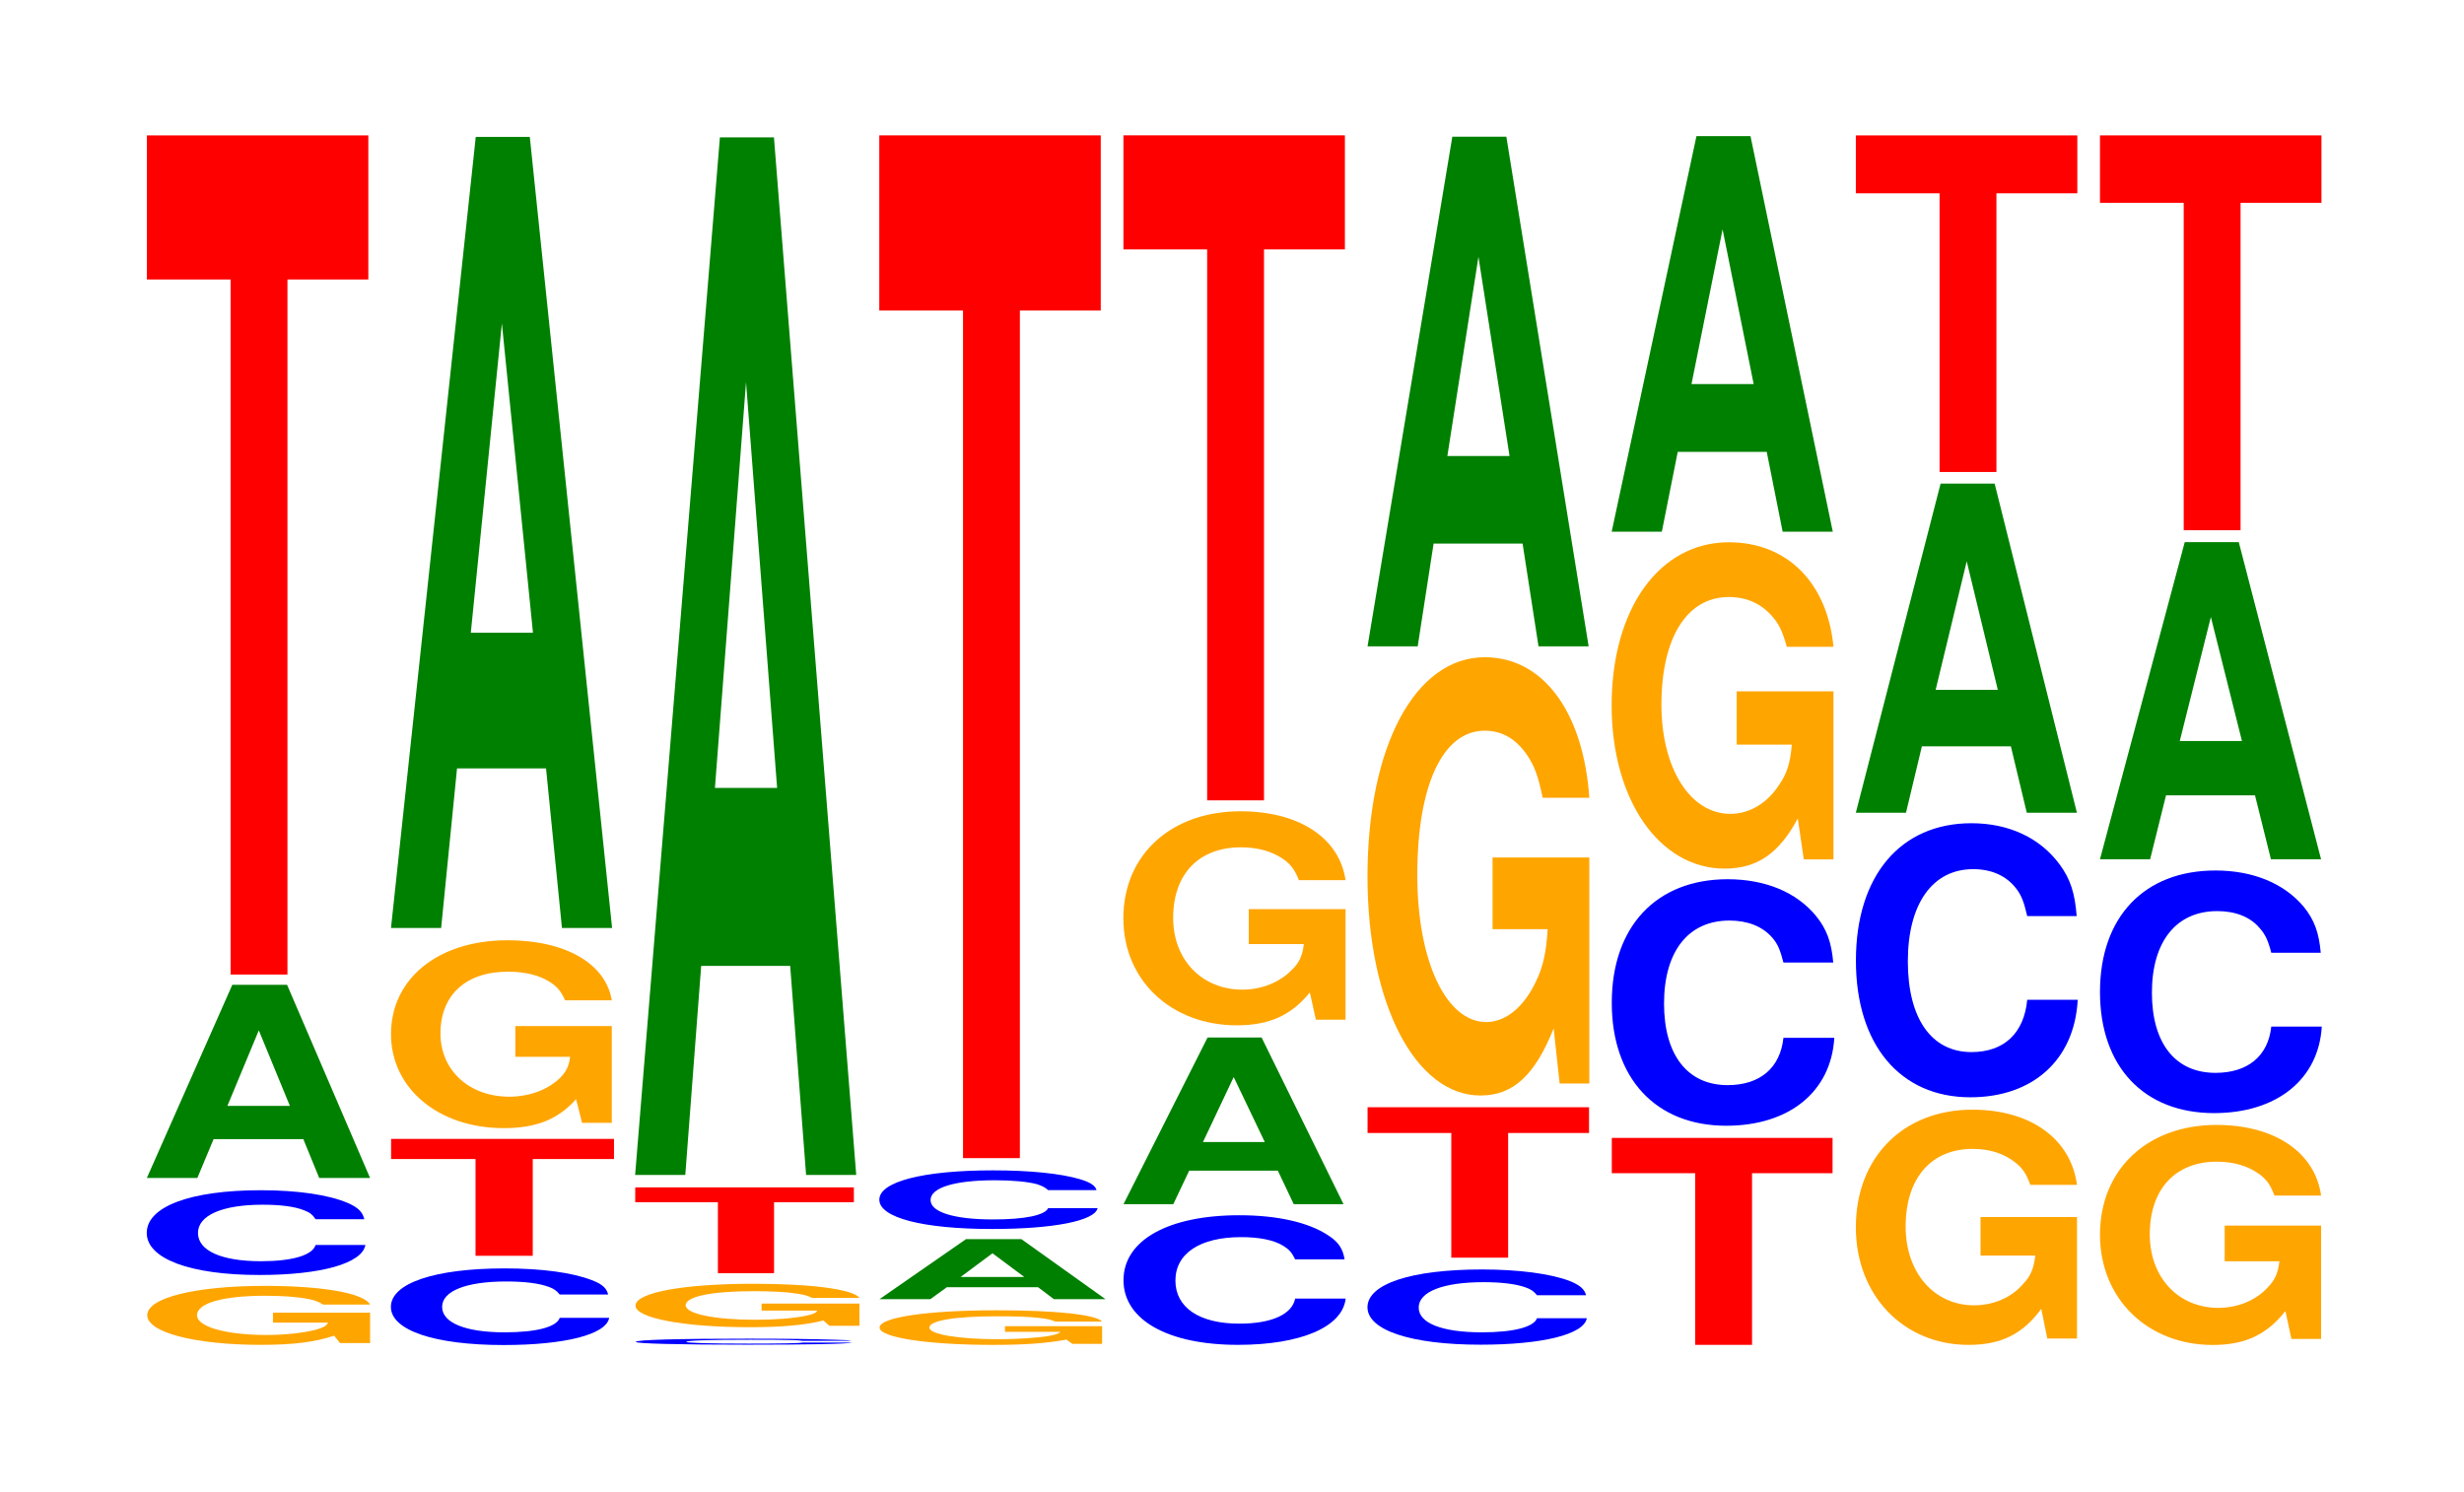 <?xml version="1.0" encoding="UTF-8"?>
<svg xmlns="http://www.w3.org/2000/svg" xmlns:xlink="http://www.w3.org/1999/xlink" width="109pt" height="66pt" viewBox="0 0 109 66" version="1.1">
<defs>
<g>
<symbol overflow="visible" id="glyph0-0">
<path style="stroke:none;" d="M 10.484 -1.344 L 6.188 -1.344 L 6.188 -0.906 L 8.625 -0.906 C 8.562 -0.766 8.422 -0.688 8.094 -0.594 C 7.562 -0.453 6.75 -0.359 5.906 -0.359 C 4.109 -0.359 2.828 -0.719 2.828 -1.234 C 2.828 -1.766 3.969 -2.094 5.844 -2.094 C 6.609 -2.094 7.25 -2.047 7.75 -1.953 C 8.047 -1.891 8.219 -1.828 8.406 -1.703 L 10.484 -1.703 C 10.219 -2.203 8.422 -2.531 5.828 -2.531 C 2.734 -2.531 0.625 -2 0.625 -1.234 C 0.625 -0.469 2.75 0.078 5.656 0.078 C 7.094 0.078 8.062 -0.047 8.891 -0.328 L 9.156 0 L 10.484 0 Z M 10.484 -1.344 "/>
</symbol>
<symbol overflow="visible" id="glyph1-0">
<path style="stroke:none;" d="M 10.281 -2.359 C 10.203 -2.672 10.016 -2.875 9.547 -3.078 C 8.703 -3.438 7.344 -3.641 5.703 -3.641 C 2.594 -3.641 0.656 -2.922 0.656 -1.75 C 0.656 -0.609 2.578 0.109 5.641 0.109 C 8.375 0.109 10.188 -0.406 10.328 -1.219 L 8.125 -1.219 C 7.984 -0.766 7.109 -0.5 5.703 -0.5 C 3.953 -0.5 2.922 -0.969 2.922 -1.75 C 2.922 -2.531 4 -3 5.781 -3 C 6.562 -3 7.203 -2.922 7.625 -2.75 C 7.875 -2.656 7.984 -2.562 8.125 -2.359 Z M 10.281 -2.359 "/>
</symbol>
<symbol overflow="visible" id="glyph2-0">
<path style="stroke:none;" d="M 7.297 -1.719 L 8 0 L 10.25 0 L 6.578 -8.547 L 4.156 -8.547 L 0.375 0 L 2.609 0 L 3.328 -1.719 Z M 6.703 -3.188 L 3.938 -3.188 L 5.328 -6.531 Z M 6.703 -3.188 "/>
</symbol>
<symbol overflow="visible" id="glyph3-0">
<path style="stroke:none;" d="M 6.453 -30.75 L 10.031 -30.75 L 10.031 -37.125 L 0.234 -37.125 L 0.234 -30.75 L 3.938 -30.75 L 3.938 0 L 6.453 0 Z M 6.453 -30.75 "/>
</symbol>
<symbol overflow="visible" id="glyph4-0">
<path style="stroke:none;" d="M 10.266 -2.125 C 10.203 -2.406 10 -2.594 9.531 -2.766 C 8.688 -3.094 7.328 -3.281 5.688 -3.281 C 2.594 -3.281 0.656 -2.625 0.656 -1.578 C 0.656 -0.547 2.578 0.109 5.641 0.109 C 8.359 0.109 10.188 -0.359 10.312 -1.094 L 8.125 -1.094 C 7.984 -0.688 7.094 -0.453 5.688 -0.453 C 3.953 -0.453 2.922 -0.875 2.922 -1.578 C 2.922 -2.281 3.984 -2.703 5.766 -2.703 C 6.547 -2.703 7.203 -2.625 7.625 -2.469 C 7.859 -2.391 7.984 -2.297 8.125 -2.125 Z M 10.266 -2.125 "/>
</symbol>
<symbol overflow="visible" id="glyph5-0">
<path style="stroke:none;" d="M 6.5 -4.281 L 10.094 -4.281 L 10.094 -5.172 L 0.234 -5.172 L 0.234 -4.281 L 3.969 -4.281 L 3.969 0 L 6.5 0 Z M 6.5 -4.281 "/>
</symbol>
<symbol overflow="visible" id="glyph6-0">
<path style="stroke:none;" d="M 10.375 -4.266 L 6.109 -4.266 L 6.109 -2.906 L 8.531 -2.906 C 8.484 -2.469 8.328 -2.188 8.016 -1.906 C 7.484 -1.422 6.688 -1.141 5.844 -1.141 C 4.078 -1.141 2.797 -2.297 2.797 -3.938 C 2.797 -5.641 3.922 -6.672 5.781 -6.672 C 6.531 -6.672 7.188 -6.516 7.656 -6.203 C 7.969 -6 8.125 -5.812 8.312 -5.406 L 10.375 -5.406 C 10.109 -7.031 8.328 -8.062 5.766 -8.062 C 2.703 -8.062 0.609 -6.375 0.609 -3.906 C 0.609 -1.5 2.719 0.25 5.594 0.25 C 7.016 0.25 7.984 -0.125 8.797 -1.031 L 9.062 0.016 L 10.375 0.016 Z M 10.375 -4.266 "/>
</symbol>
<symbol overflow="visible" id="glyph7-0">
<path style="stroke:none;" d="M 7.234 -7.062 L 7.938 0 L 10.156 0 L 6.516 -35 L 4.125 -35 L 0.375 0 L 2.594 0 L 3.297 -7.062 Z M 6.656 -13.062 L 3.906 -13.062 L 5.281 -26.75 Z M 6.656 -13.062 "/>
</symbol>
<symbol overflow="visible" id="glyph8-0">
<path style="stroke:none;" d="M 10.172 -0.172 C 10.094 -0.203 9.891 -0.203 9.438 -0.219 C 8.594 -0.25 7.266 -0.266 5.641 -0.266 C 2.562 -0.266 0.656 -0.219 0.656 -0.125 C 0.656 -0.047 2.547 0 5.578 0 C 8.266 0 10.078 -0.031 10.203 -0.094 L 8.031 -0.094 C 7.906 -0.062 7.016 -0.047 5.641 -0.047 C 3.906 -0.047 2.891 -0.078 2.891 -0.125 C 2.891 -0.188 3.953 -0.219 5.703 -0.219 C 6.484 -0.219 7.125 -0.219 7.547 -0.203 C 7.781 -0.203 7.906 -0.188 8.031 -0.172 Z M 10.172 -0.172 "/>
</symbol>
<symbol overflow="visible" id="glyph9-0">
<path style="stroke:none;" d="M 10.531 -0.984 L 6.203 -0.984 L 6.203 -0.672 L 8.672 -0.672 C 8.609 -0.562 8.453 -0.5 8.125 -0.438 C 7.594 -0.328 6.781 -0.266 5.922 -0.266 C 4.125 -0.266 2.844 -0.531 2.844 -0.906 C 2.844 -1.297 3.984 -1.531 5.859 -1.531 C 6.641 -1.531 7.281 -1.5 7.781 -1.422 C 8.094 -1.375 8.25 -1.328 8.438 -1.234 L 10.531 -1.234 C 10.266 -1.609 8.453 -1.859 5.844 -1.859 C 2.734 -1.859 0.625 -1.469 0.625 -0.891 C 0.625 -0.344 2.75 0.062 5.672 0.062 C 7.125 0.062 8.109 -0.031 8.938 -0.234 L 9.203 0 L 10.531 0 Z M 10.531 -0.984 "/>
</symbol>
<symbol overflow="visible" id="glyph10-0">
<path style="stroke:none;" d="M 6.375 -3.141 L 9.906 -3.141 L 9.906 -3.797 L 0.234 -3.797 L 0.234 -3.141 L 3.891 -3.141 L 3.891 0 L 6.375 0 Z M 6.375 -3.141 "/>
</symbol>
<symbol overflow="visible" id="glyph11-0">
<path style="stroke:none;" d="M 7.234 -9.25 L 7.938 0 L 10.156 0 L 6.516 -45.906 L 4.125 -45.906 L 0.375 0 L 2.594 0 L 3.297 -9.25 Z M 6.656 -17.125 L 3.906 -17.125 L 5.281 -35.078 Z M 6.656 -17.125 "/>
</symbol>
<symbol overflow="visible" id="glyph12-0">
<path style="stroke:none;" d="M 10.469 -0.781 L 6.172 -0.781 L 6.172 -0.531 L 8.625 -0.531 C 8.562 -0.453 8.406 -0.406 8.094 -0.344 C 7.562 -0.266 6.75 -0.203 5.891 -0.203 C 4.109 -0.203 2.828 -0.422 2.828 -0.719 C 2.828 -1.031 3.969 -1.219 5.828 -1.219 C 6.594 -1.219 7.25 -1.203 7.734 -1.141 C 8.047 -1.109 8.203 -1.062 8.406 -0.984 L 10.469 -0.984 C 10.203 -1.297 8.406 -1.484 5.812 -1.484 C 2.719 -1.484 0.625 -1.172 0.625 -0.719 C 0.625 -0.281 2.734 0.047 5.641 0.047 C 7.094 0.047 8.062 -0.031 8.891 -0.188 L 9.156 0 L 10.469 0 Z M 10.469 -0.781 "/>
</symbol>
<symbol overflow="visible" id="glyph13-0">
<path style="stroke:none;" d="M 7.406 -0.531 L 8.109 0 L 10.391 0 L 6.672 -2.656 L 4.219 -2.656 L 0.391 0 L 2.641 0 L 3.375 -0.531 Z M 6.797 -0.984 L 3.984 -0.984 L 5.391 -2.031 Z M 6.797 -0.984 "/>
</symbol>
<symbol overflow="visible" id="glyph14-0">
<path style="stroke:none;" d="M 10.266 -1.641 C 10.203 -1.844 10 -1.984 9.531 -2.125 C 8.688 -2.375 7.328 -2.516 5.688 -2.516 C 2.594 -2.516 0.656 -2.016 0.656 -1.219 C 0.656 -0.422 2.578 0.078 5.641 0.078 C 8.359 0.078 10.188 -0.281 10.312 -0.844 L 8.125 -0.844 C 7.984 -0.531 7.094 -0.344 5.688 -0.344 C 3.953 -0.344 2.922 -0.672 2.922 -1.203 C 2.922 -1.75 3.984 -2.078 5.766 -2.078 C 6.547 -2.078 7.203 -2.016 7.625 -1.906 C 7.859 -1.828 7.984 -1.766 8.125 -1.641 Z M 10.266 -1.641 "/>
</symbol>
<symbol overflow="visible" id="glyph15-0">
<path style="stroke:none;" d="M 6.453 -37.5 L 10.031 -37.5 L 10.031 -45.25 L 0.234 -45.25 L 0.234 -37.5 L 3.938 -37.5 L 3.938 0 L 6.453 0 Z M 6.453 -37.5 "/>
</symbol>
<symbol overflow="visible" id="glyph16-0">
<path style="stroke:none;" d="M 10.453 -3.609 C 10.375 -4.094 10.172 -4.391 9.703 -4.688 C 8.844 -5.25 7.469 -5.562 5.797 -5.562 C 2.641 -5.562 0.672 -4.453 0.672 -2.688 C 0.672 -0.938 2.625 0.172 5.734 0.172 C 8.5 0.172 10.359 -0.609 10.5 -1.875 L 8.266 -1.875 C 8.125 -1.172 7.219 -0.766 5.797 -0.766 C 4.016 -0.766 2.969 -1.484 2.969 -2.672 C 2.969 -3.875 4.062 -4.594 5.875 -4.594 C 6.672 -4.594 7.328 -4.469 7.75 -4.203 C 8 -4.047 8.125 -3.906 8.266 -3.609 Z M 10.453 -3.609 "/>
</symbol>
<symbol overflow="visible" id="glyph17-0">
<path style="stroke:none;" d="M 7.203 -1.484 L 7.906 0 L 10.109 0 L 6.484 -7.375 L 4.094 -7.375 L 0.375 0 L 2.578 0 L 3.281 -1.484 Z M 6.625 -2.75 L 3.891 -2.75 L 5.25 -5.625 Z M 6.625 -2.75 "/>
</symbol>
<symbol overflow="visible" id="glyph18-0">
<path style="stroke:none;" d="M 10.438 -4.859 L 6.156 -4.859 L 6.156 -3.312 L 8.594 -3.312 C 8.531 -2.797 8.391 -2.484 8.062 -2.172 C 7.531 -1.625 6.734 -1.297 5.875 -1.297 C 4.094 -1.297 2.812 -2.609 2.812 -4.469 C 2.812 -6.422 3.953 -7.594 5.812 -7.594 C 6.578 -7.594 7.219 -7.406 7.719 -7.047 C 8.016 -6.828 8.188 -6.609 8.375 -6.141 L 10.438 -6.141 C 10.172 -8 8.391 -9.188 5.797 -9.188 C 2.719 -9.188 0.609 -7.266 0.609 -4.453 C 0.609 -1.703 2.734 0.281 5.625 0.281 C 7.062 0.281 8.031 -0.156 8.859 -1.172 L 9.125 0.031 L 10.438 0.031 Z M 10.438 -4.859 "/>
</symbol>
<symbol overflow="visible" id="glyph19-0">
<path style="stroke:none;" d="M 6.453 -24.375 L 10.031 -24.375 L 10.031 -29.422 L 0.234 -29.422 L 0.234 -24.375 L 3.938 -24.375 L 3.938 0 L 6.453 0 Z M 6.453 -24.375 "/>
</symbol>
<symbol overflow="visible" id="glyph20-0">
<path style="stroke:none;" d="M 10.344 -2.094 C 10.266 -2.375 10.062 -2.547 9.594 -2.734 C 8.75 -3.047 7.375 -3.234 5.734 -3.234 C 2.609 -3.234 0.672 -2.594 0.672 -1.562 C 0.672 -0.547 2.594 0.094 5.672 0.094 C 8.406 0.094 10.25 -0.359 10.375 -1.078 L 8.172 -1.078 C 8.031 -0.688 7.141 -0.453 5.734 -0.453 C 3.969 -0.453 2.938 -0.859 2.938 -1.547 C 2.938 -2.25 4.016 -2.672 5.812 -2.672 C 6.594 -2.672 7.25 -2.594 7.672 -2.438 C 7.906 -2.359 8.031 -2.266 8.172 -2.094 Z M 10.344 -2.094 "/>
</symbol>
<symbol overflow="visible" id="glyph21-0">
<path style="stroke:none;" d="M 6.453 -5.516 L 10.031 -5.516 L 10.031 -6.656 L 0.234 -6.656 L 0.234 -5.516 L 3.938 -5.516 L 3.938 0 L 6.453 0 Z M 6.453 -5.516 "/>
</symbol>
<symbol overflow="visible" id="glyph22-0">
<path style="stroke:none;" d="M 10.422 -9.953 L 6.141 -9.953 L 6.141 -6.781 L 8.578 -6.781 C 8.516 -5.734 8.375 -5.109 8.047 -4.438 C 7.516 -3.328 6.719 -2.672 5.859 -2.672 C 4.094 -2.672 2.812 -5.359 2.812 -9.172 C 2.812 -13.156 3.938 -15.562 5.797 -15.562 C 6.562 -15.562 7.203 -15.188 7.688 -14.453 C 8 -13.984 8.156 -13.562 8.359 -12.594 L 10.422 -12.594 C 10.156 -16.406 8.375 -18.812 5.797 -18.812 C 2.719 -18.812 0.609 -14.875 0.609 -9.109 C 0.609 -3.5 2.719 0.578 5.609 0.578 C 7.047 0.578 8.016 -0.312 8.844 -2.391 L 9.109 0.047 L 10.422 0.047 Z M 10.422 -9.953 "/>
</symbol>
<symbol overflow="visible" id="glyph23-0">
<path style="stroke:none;" d="M 7.234 -4.547 L 7.938 0 L 10.156 0 L 6.516 -22.547 L 4.125 -22.547 L 0.375 0 L 2.594 0 L 3.297 -4.547 Z M 6.656 -8.422 L 3.906 -8.422 L 5.281 -17.234 Z M 6.656 -8.422 "/>
</symbol>
<symbol overflow="visible" id="glyph24-0">
<path style="stroke:none;" d="M 6.438 -7.594 L 10 -7.594 L 10 -9.156 L 0.234 -9.156 L 0.234 -7.594 L 3.922 -7.594 L 3.922 0 L 6.438 0 Z M 6.438 -7.594 "/>
</symbol>
<symbol overflow="visible" id="glyph25-0">
<path style="stroke:none;" d="M 10.469 -6.891 C 10.391 -7.781 10.188 -8.359 9.719 -8.938 C 8.859 -10 7.469 -10.578 5.797 -10.578 C 2.641 -10.578 0.672 -8.484 0.672 -5.109 C 0.672 -1.766 2.625 0.328 5.734 0.328 C 8.516 0.328 10.375 -1.172 10.516 -3.562 L 8.266 -3.562 C 8.125 -2.234 7.234 -1.469 5.797 -1.469 C 4.016 -1.469 2.984 -2.812 2.984 -5.078 C 2.984 -7.391 4.062 -8.75 5.875 -8.75 C 6.672 -8.75 7.328 -8.5 7.766 -8 C 8.016 -7.719 8.125 -7.438 8.266 -6.891 Z M 10.469 -6.891 "/>
</symbol>
<symbol overflow="visible" id="glyph26-0">
<path style="stroke:none;" d="M 10.422 -7.406 L 6.141 -7.406 L 6.141 -5.047 L 8.578 -5.047 C 8.516 -4.266 8.375 -3.797 8.047 -3.312 C 7.516 -2.469 6.719 -1.984 5.859 -1.984 C 4.094 -1.984 2.812 -3.984 2.812 -6.812 C 2.812 -9.781 3.938 -11.578 5.797 -11.578 C 6.562 -11.578 7.203 -11.297 7.688 -10.75 C 8 -10.406 8.156 -10.094 8.359 -9.375 L 10.422 -9.375 C 10.156 -12.203 8.375 -14 5.797 -14 C 2.719 -14 0.609 -11.062 0.609 -6.781 C 0.609 -2.609 2.719 0.438 5.609 0.438 C 7.047 0.438 8.016 -0.234 8.844 -1.781 L 9.109 0.031 L 10.422 0.031 Z M 10.422 -7.406 "/>
</symbol>
<symbol overflow="visible" id="glyph27-0">
<path style="stroke:none;" d="M 7.234 -3.531 L 7.938 0 L 10.156 0 L 6.516 -17.5 L 4.125 -17.5 L 0.375 0 L 2.594 0 L 3.297 -3.531 Z M 6.656 -6.531 L 3.906 -6.531 L 5.281 -13.375 Z M 6.656 -6.531 "/>
</symbol>
<symbol overflow="visible" id="glyph28-0">
<path style="stroke:none;" d="M 10.391 -5.344 L 6.125 -5.344 L 6.125 -3.641 L 8.547 -3.641 C 8.484 -3.078 8.344 -2.734 8.016 -2.391 C 7.5 -1.781 6.688 -1.438 5.844 -1.438 C 4.078 -1.438 2.812 -2.875 2.812 -4.922 C 2.812 -7.062 3.938 -8.359 5.781 -8.359 C 6.547 -8.359 7.188 -8.141 7.672 -7.75 C 7.984 -7.5 8.141 -7.281 8.328 -6.766 L 10.391 -6.766 C 10.125 -8.797 8.344 -10.094 5.766 -10.094 C 2.703 -10.094 0.609 -7.984 0.609 -4.891 C 0.609 -1.875 2.719 0.312 5.594 0.312 C 7.031 0.312 7.984 -0.156 8.812 -1.281 L 9.078 0.031 L 10.391 0.031 Z M 10.391 -5.344 "/>
</symbol>
<symbol overflow="visible" id="glyph29-0">
<path style="stroke:none;" d="M 10.438 -7.656 C 10.359 -8.656 10.172 -9.281 9.688 -9.938 C 8.828 -11.109 7.453 -11.766 5.781 -11.766 C 2.641 -11.766 0.672 -9.438 0.672 -5.688 C 0.672 -1.969 2.625 0.359 5.734 0.359 C 8.5 0.359 10.344 -1.297 10.484 -3.953 L 8.25 -3.953 C 8.109 -2.469 7.219 -1.641 5.781 -1.641 C 4.016 -1.641 2.969 -3.125 2.969 -5.656 C 2.969 -8.203 4.062 -9.734 5.859 -9.734 C 6.656 -9.734 7.312 -9.453 7.75 -8.891 C 8 -8.578 8.109 -8.266 8.25 -7.656 Z M 10.438 -7.656 "/>
</symbol>
<symbol overflow="visible" id="glyph30-0">
<path style="stroke:none;" d="M 7.234 -2.938 L 7.938 0 L 10.156 0 L 6.516 -14.562 L 4.125 -14.562 L 0.375 0 L 2.594 0 L 3.297 -2.938 Z M 6.656 -5.438 L 3.906 -5.438 L 5.281 -11.125 Z M 6.656 -5.438 "/>
</symbol>
<symbol overflow="visible" id="glyph31-0">
<path style="stroke:none;" d="M 6.453 -12.328 L 10.031 -12.328 L 10.031 -14.891 L 0.234 -14.891 L 0.234 -12.328 L 3.938 -12.328 L 3.938 0 L 6.453 0 Z M 6.453 -12.328 "/>
</symbol>
<symbol overflow="visible" id="glyph32-0">
<path style="stroke:none;" d="M 10.391 -4.984 L 6.125 -4.984 L 6.125 -3.406 L 8.547 -3.406 C 8.484 -2.875 8.344 -2.562 8.016 -2.234 C 7.5 -1.672 6.688 -1.344 5.844 -1.344 C 4.078 -1.344 2.812 -2.688 2.812 -4.594 C 2.812 -6.594 3.938 -7.812 5.781 -7.812 C 6.547 -7.812 7.188 -7.609 7.672 -7.25 C 7.984 -7.016 8.141 -6.797 8.328 -6.312 L 10.391 -6.312 C 10.125 -8.219 8.344 -9.438 5.766 -9.438 C 2.703 -9.438 0.609 -7.469 0.609 -4.578 C 0.609 -1.75 2.719 0.297 5.594 0.297 C 7.031 0.297 7.984 -0.156 8.812 -1.203 L 9.078 0.031 L 10.391 0.031 Z M 10.391 -4.984 "/>
</symbol>
<symbol overflow="visible" id="glyph33-0">
<path style="stroke:none;" d="M 10.438 -6.766 C 10.359 -7.656 10.156 -8.219 9.688 -8.797 C 8.828 -9.828 7.453 -10.406 5.781 -10.406 C 2.625 -10.406 0.672 -8.344 0.672 -5.031 C 0.672 -1.734 2.609 0.328 5.719 0.328 C 8.484 0.328 10.344 -1.156 10.484 -3.5 L 8.25 -3.5 C 8.109 -2.188 7.203 -1.453 5.781 -1.453 C 4 -1.453 2.969 -2.766 2.969 -5 C 2.969 -7.266 4.047 -8.609 5.859 -8.609 C 6.656 -8.609 7.312 -8.359 7.734 -7.859 C 7.984 -7.578 8.109 -7.312 8.25 -6.766 Z M 10.438 -6.766 "/>
</symbol>
<symbol overflow="visible" id="glyph34-0">
<path style="stroke:none;" d="M 7.234 -2.828 L 7.938 0 L 10.156 0 L 6.516 -14.031 L 4.125 -14.031 L 0.375 0 L 2.594 0 L 3.297 -2.828 Z M 6.656 -5.234 L 3.906 -5.234 L 5.281 -10.719 Z M 6.656 -5.234 "/>
</symbol>
<symbol overflow="visible" id="glyph35-0">
<path style="stroke:none;" d="M 6.453 -14.484 L 10.031 -14.484 L 10.031 -17.469 L 0.234 -17.469 L 0.234 -14.484 L 3.938 -14.484 L 3.938 0 L 6.453 0 Z M 6.453 -14.484 "/>
</symbol>
</g>
</defs>
<g id="surface1">
<g style="fill:rgb(100%,64.647%,0%);fill-opacity:1;">
  <use xlink:href="#glyph0-0" x="5.888" y="59.422"/>
</g>
<g style="fill:rgb(0%,0%,100%);fill-opacity:1;">
  <use xlink:href="#glyph1-0" x="5.836" y="56.3"/>
</g>
<g style="fill:rgb(0%,50.194%,0%);fill-opacity:1;">
  <use xlink:href="#glyph2-0" x="6.121" y="52.117"/>
</g>
<g style="fill:rgb(100%,0%,0%);fill-opacity:1;">
  <use xlink:href="#glyph3-0" x="6.263" y="43.116"/>
</g>
<g style="fill:rgb(0%,0%,100%);fill-opacity:1;">
  <use xlink:href="#glyph4-0" x="16.636" y="59.399"/>
</g>
<g style="fill:rgb(100%,0%,0%);fill-opacity:1;">
  <use xlink:href="#glyph5-0" x="17.067" y="55.56"/>
</g>
<g style="fill:rgb(100%,64.647%,0%);fill-opacity:1;">
  <use xlink:href="#glyph6-0" x="16.688" y="49.662"/>
</g>
<g style="fill:rgb(0%,50.194%,0%);fill-opacity:1;">
  <use xlink:href="#glyph7-0" x="16.921" y="41.057"/>
</g>
<g style="fill:rgb(0%,0%,100%);fill-opacity:1;">
  <use xlink:href="#glyph8-0" x="27.47" y="59.493"/>
</g>
<g style="fill:rgb(100%,64.647%,0%);fill-opacity:1;">
  <use xlink:href="#glyph9-0" x="27.488" y="58.657"/>
</g>
<g style="fill:rgb(100%,0%,0%);fill-opacity:1;">
  <use xlink:href="#glyph10-0" x="27.867" y="56.33"/>
</g>
<g style="fill:rgb(0%,50.194%,0%);fill-opacity:1;">
  <use xlink:href="#glyph11-0" x="27.721" y="51.984"/>
</g>
<g style="fill:rgb(100%,64.647%,0%);fill-opacity:1;">
  <use xlink:href="#glyph12-0" x="38.285" y="59.455"/>
</g>
<g style="fill:rgb(0%,50.194%,0%);fill-opacity:1;">
  <use xlink:href="#glyph13-0" x="38.513" y="57.48"/>
</g>
<g style="fill:rgb(0%,0%,100%);fill-opacity:1;">
  <use xlink:href="#glyph14-0" x="38.243" y="54.296"/>
</g>
<g style="fill:rgb(100%,0%,0%);fill-opacity:1;">
  <use xlink:href="#glyph15-0" x="38.663" y="51.239"/>
</g>
<g style="fill:rgb(0%,0%,100%);fill-opacity:1;">
  <use xlink:href="#glyph16-0" x="49.028" y="59.328"/>
</g>
<g style="fill:rgb(0%,50.194%,0%);fill-opacity:1;">
  <use xlink:href="#glyph17-0" x="49.325" y="53.277"/>
</g>
<g style="fill:rgb(100%,64.647%,0%);fill-opacity:1;">
  <use xlink:href="#glyph18-0" x="49.085" y="45.082"/>
</g>
<g style="fill:rgb(100%,0%,0%);fill-opacity:1;">
  <use xlink:href="#glyph19-0" x="49.463" y="35.41"/>
</g>
<g style="fill:rgb(0%,0%,100%);fill-opacity:1;">
  <use xlink:href="#glyph20-0" x="59.821" y="59.399"/>
</g>
<g style="fill:rgb(100%,0%,0%);fill-opacity:1;">
  <use xlink:href="#glyph21-0" x="60.263" y="55.643"/>
</g>
<g style="fill:rgb(100%,64.647%,0%);fill-opacity:1;">
  <use xlink:href="#glyph22-0" x="59.885" y="47.89"/>
</g>
<g style="fill:rgb(0%,50.194%,0%);fill-opacity:1;">
  <use xlink:href="#glyph23-0" x="60.121" y="28.597"/>
</g>
<g style="fill:rgb(100%,0%,0%);fill-opacity:1;">
  <use xlink:href="#glyph24-0" x="71.067" y="59.5"/>
</g>
<g style="fill:rgb(0%,0%,100%);fill-opacity:1;">
  <use xlink:href="#glyph25-0" x="70.628" y="49.478"/>
</g>
<g style="fill:rgb(100%,64.647%,0%);fill-opacity:1;">
  <use xlink:href="#glyph26-0" x="70.685" y="37.992"/>
</g>
<g style="fill:rgb(0%,50.194%,0%);fill-opacity:1;">
  <use xlink:href="#glyph27-0" x="70.921" y="23.523"/>
</g>
<g style="fill:rgb(100%,64.647%,0%);fill-opacity:1;">
  <use xlink:href="#glyph28-0" x="81.488" y="59.189"/>
</g>
<g style="fill:rgb(0%,0%,100%);fill-opacity:1;">
  <use xlink:href="#glyph29-0" x="81.428" y="48.188"/>
</g>
<g style="fill:rgb(0%,50.194%,0%);fill-opacity:1;">
  <use xlink:href="#glyph30-0" x="81.721" y="35.959"/>
</g>
<g style="fill:rgb(100%,0%,0%);fill-opacity:1;">
  <use xlink:href="#glyph31-0" x="81.863" y="20.882"/>
</g>
<g style="fill:rgb(100%,64.647%,0%);fill-opacity:1;">
  <use xlink:href="#glyph32-0" x="92.288" y="59.208"/>
</g>
<g style="fill:rgb(0%,0%,100%);fill-opacity:1;">
  <use xlink:href="#glyph33-0" x="92.225" y="48.919"/>
</g>
<g style="fill:rgb(0%,50.194%,0%);fill-opacity:1;">
  <use xlink:href="#glyph34-0" x="92.521" y="38.017"/>
</g>
<g style="fill:rgb(100%,0%,0%);fill-opacity:1;">
  <use xlink:href="#glyph35-0" x="92.663" y="23.459"/>
</g>
</g>
</svg>
